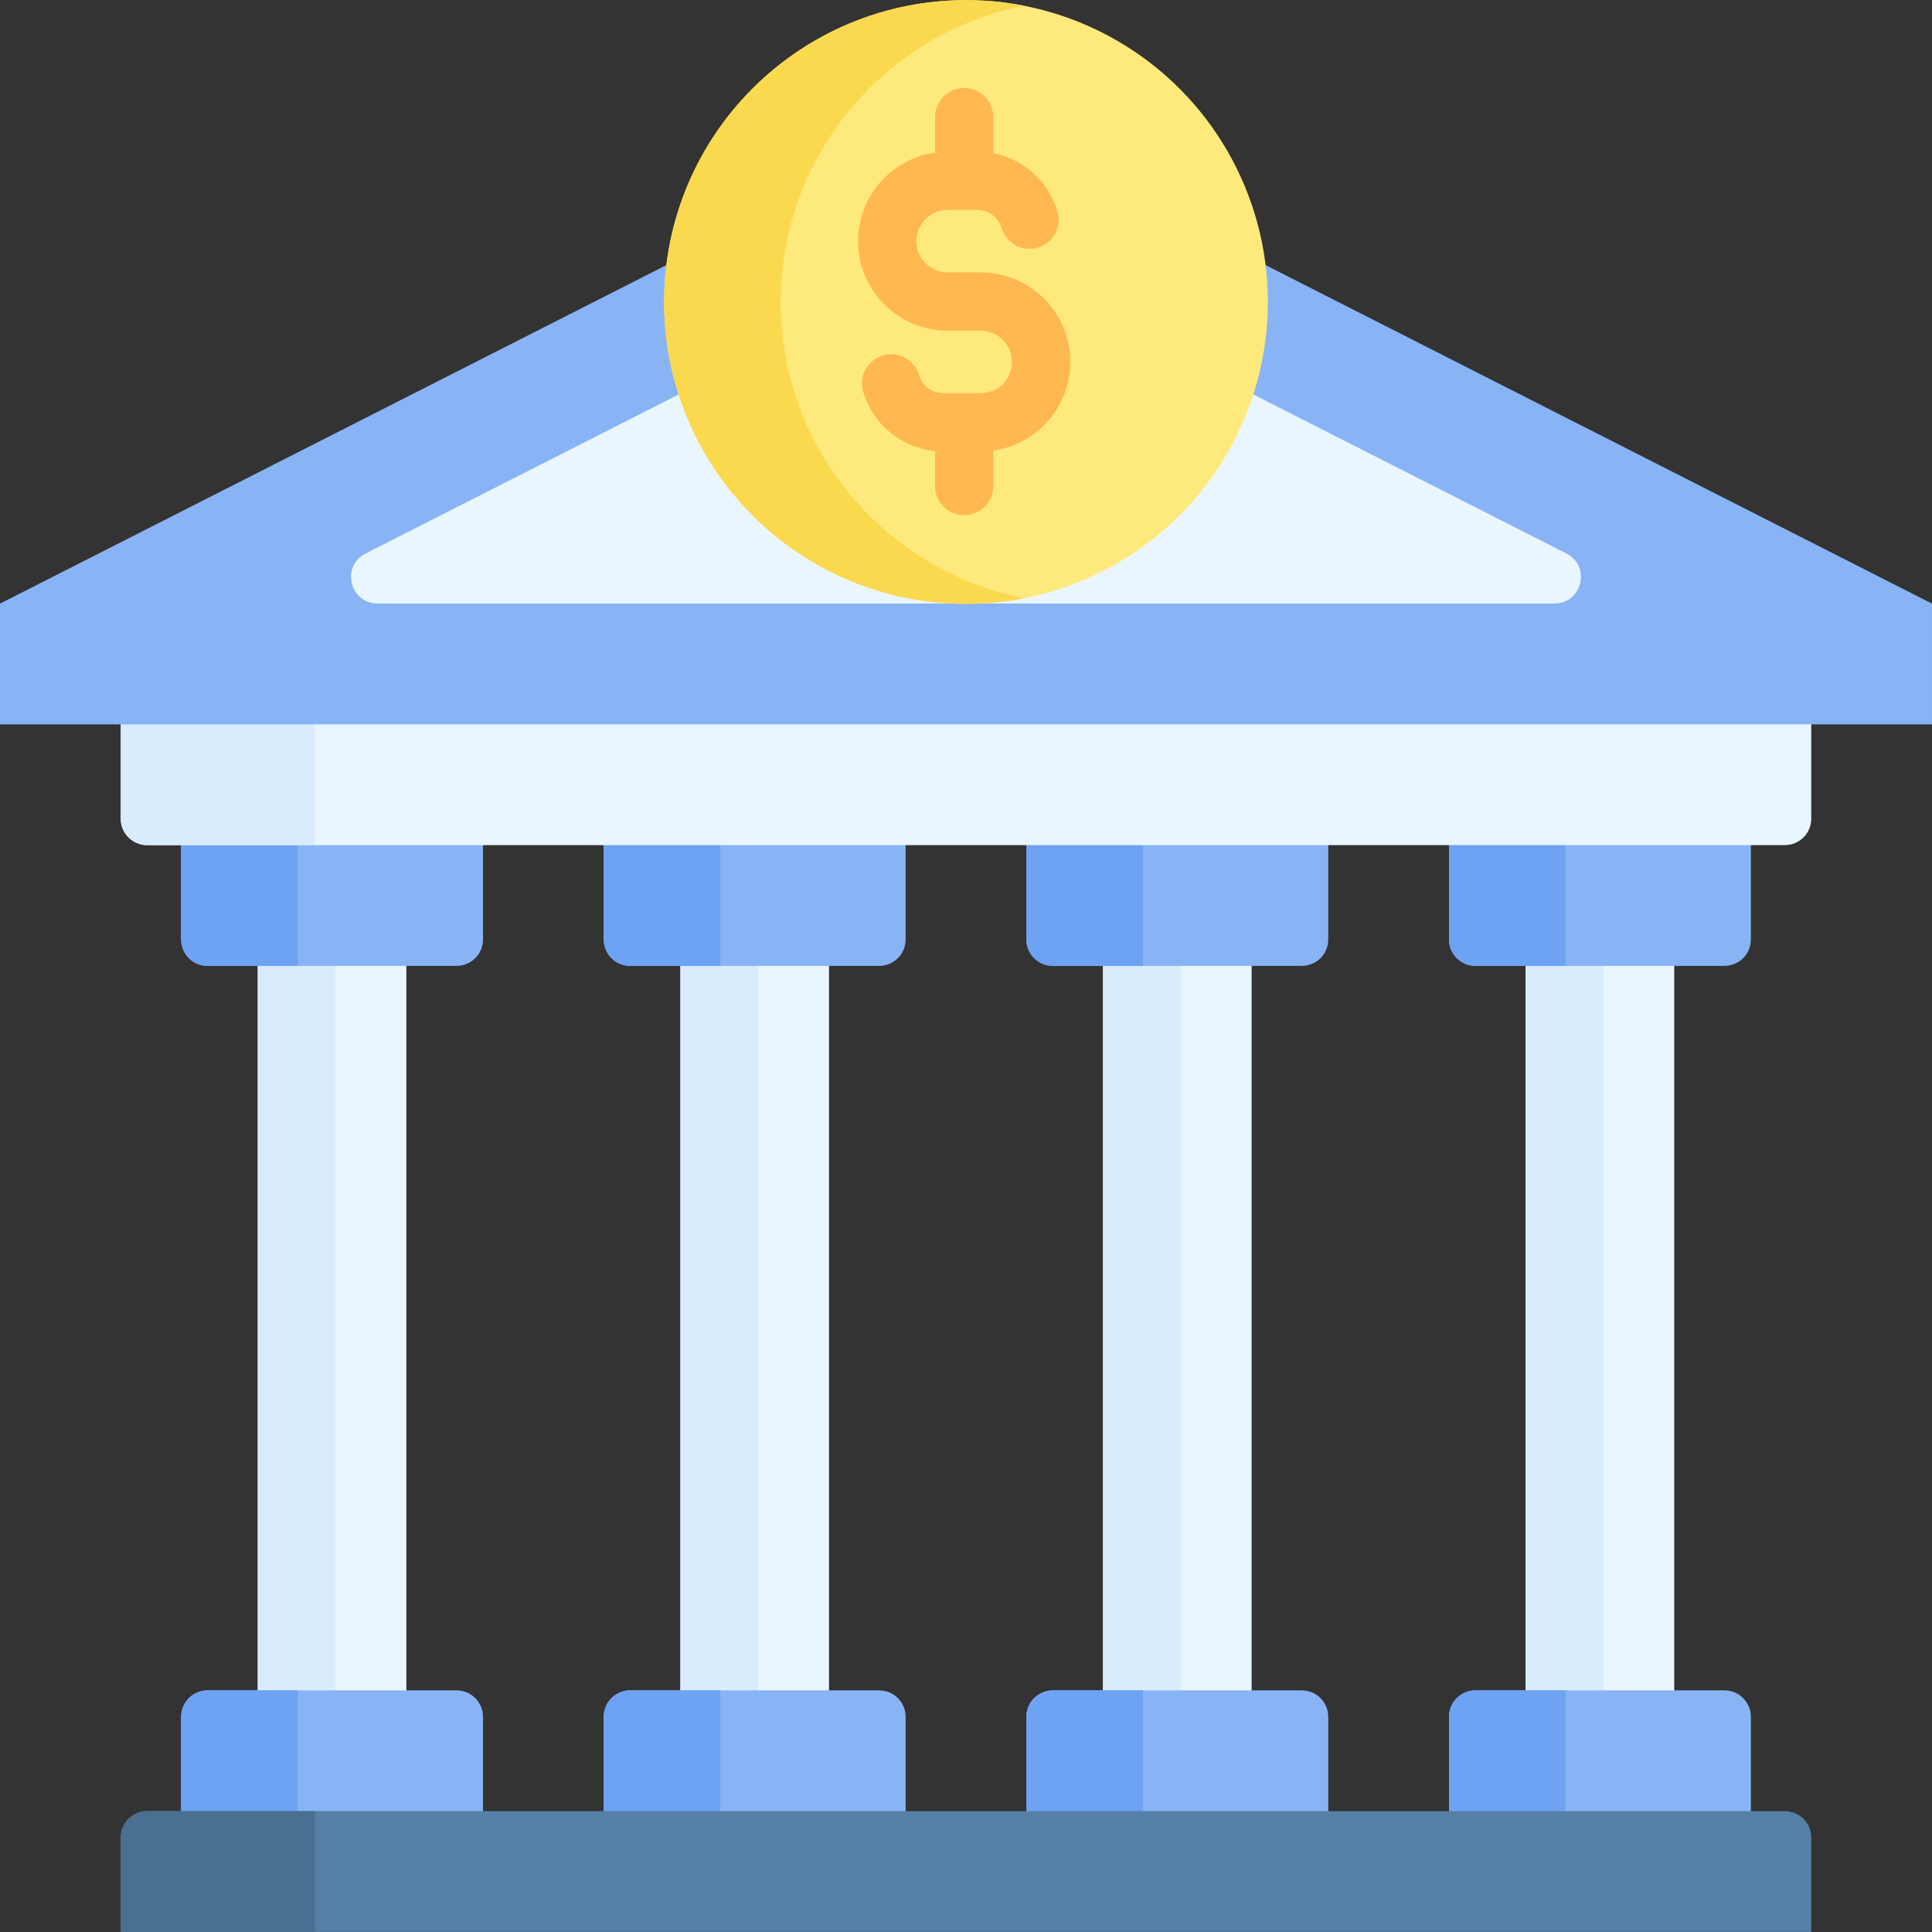 <?xml version="1.0" encoding="UTF-8"?> <svg xmlns="http://www.w3.org/2000/svg" id="Capa_1" height="512" viewBox="0 0 512 512" width="512"><rect x="0" y="0" width="512" height="512" fill="#333333" stroke="none"/><g><path d="m68.308 245.969h39.384v212h-39.384z" fill="#eaf6ff"></path><path d="m180.308 245.969h39.384v212h-39.384z" fill="#eaf6ff"></path><path d="m292.308 245.969h39.384v212h-39.384z" fill="#eaf6ff"></path><path d="m404.308 245.969h39.384v212h-39.384z" fill="#eaf6ff"></path><path d="m68.31 245.969h20.604v211.996h-20.604z" fill="#d8ecfe"></path><path d="m180.312 245.969h20.604v211.996h-20.604z" fill="#d8ecfe"></path><path d="m292.304 245.969h20.604v211.996h-20.604z" fill="#d8ecfe"></path><path d="m404.306 245.969h20.604v211.996h-20.604z" fill="#d8ecfe"></path><g fill="#88b4f5"><path d="m121 255.969h-66c-3.866 0-7-3.134-7-7v-35h80v35c0 3.866-3.134 7-7 7z"></path><path d="m128 489.969h-80v-35c0-3.866 3.134-7 7-7h66c3.866 0 7 3.134 7 7z"></path><path d="m233 255.969h-66c-3.866 0-7-3.134-7-7v-35h80v35c0 3.866-3.134 7-7 7z"></path><path d="m240 489.969h-80v-35c0-3.866 3.134-7 7-7h66c3.866 0 7 3.134 7 7z"></path><path d="m345 255.969h-66c-3.866 0-7-3.134-7-7v-35h80v35c0 3.866-3.134 7-7 7z"></path><path d="m352 489.969h-80v-35c0-3.866 3.134-7 7-7h66c3.866 0 7 3.134 7 7z"></path><path d="m457 255.969h-66c-3.866 0-7-3.134-7-7v-35h80v35c0 3.866-3.134 7-7 7z"></path></g><path d="m78.91 213.971v41.998h-23.905c-3.866 0-7-3.134-7-7v-34.998z" fill="#6ea2f2"></path><path d="m190.902 213.971v41.998h-23.906c-3.866 0-7-3.134-7-7v-34.998z" fill="#6ea2f2"></path><path d="m302.905 213.971v41.998h-23.906c-3.866 0-7-3.134-7-7v-34.998z" fill="#6ea2f2"></path><path d="m414.907 213.971v41.998h-23.906c-3.866 0-7-3.134-7-7v-34.998z" fill="#6ea2f2"></path><path d="m464 489.969h-80v-35c0-3.866 3.134-7 7-7h66c3.866 0 7 3.134 7 7z" fill="#88b4f5"></path><path d="m78.91 447.965v42.008h-30.905v-35.008c0-3.866 3.134-7 7-7z" fill="#6ea2f2"></path><path d="m190.902 447.965v42.008h-30.906v-35.008c0-3.866 3.134-7 7-7z" fill="#6ea2f2"></path><path d="m302.905 447.965v42.008h-30.906v-35.008c0-3.866 3.134-7 7-7z" fill="#6ea2f2"></path><path d="m414.907 447.965v42.008h-30.906v-35.008c0-3.866 3.134-7 7-7z" fill="#6ea2f2"></path><path d="m480 181.969h-448v35c0 3.866 3.134 7 7 7h434c3.866 0 7-3.134 7-7z" fill="#eaf6ff"></path><path d="m83.505 181.974v41.998h-44.509c-3.866 0-7-3.134-7-7v-34.998z" fill="#d8ecfe"></path><path d="m473 479.969h-434c-3.866 0-7 3.134-7 7v25h448v-25c0-3.866-3.134-7-7-7z" fill="#5680a6"></path><path d="m83.505 479.973v31.998h-51.509v-24.998c0-3.866 3.134-7 7-7z" fill="#497090"></path><path d="m256 29.919-255.997 130.05-.003 32h512l-.003-32z" fill="#88b4f5"></path><path d="m96.882 146.689 155.948-79.223c1.992-1.012 4.348-1.012 6.341 0l155.948 79.223c6.564 3.335 4.192 13.241-3.17 13.241h-311.896c-7.362 0-9.734-9.906-3.171-13.241z" fill="#eaf6ff"></path><circle cx="256" cy="80.032" fill="#fee97d" r="80"></circle><path d="m271.453 158.534c-4.996.979-10.168 1.494-15.453 1.494-44.185 0-80.004-35.809-80.004-79.994s35.819-80.005 80.004-80.005c5.285 0 10.456.515 15.453 1.494-36.788 7.201-64.552 39.611-64.552 78.511s27.764 71.299 64.552 78.5z" fill="#fbd94f"></path><path d="m283.64 95.913c0-13.083-10.644-23.727-23.727-23.727h-8.789c-4.562 0-8.274-3.711-8.274-8.273s3.712-8.274 8.274-8.274h7.852c2.995 0 5.585 1.928 6.446 4.796 1.226 4.088 5.541 6.407 9.621 5.18 4.088-1.226 6.406-5.534 5.18-9.621-2.418-8.058-8.982-13.847-16.978-15.386v-9.567c0-4.267-3.459-7.726-7.726-7.726s-7.726 3.459-7.726 7.726v9.384c-11.51 1.625-20.395 11.536-20.395 23.488 0 13.083 10.643 23.726 23.727 23.726h8.789c4.562 0 8.274 3.712 8.274 8.274s-3.711 8.274-8.274 8.274h-9.913c-2.995 0-5.585-1.927-6.446-4.796-1.226-4.087-5.533-6.406-9.621-5.18-4.087 1.226-6.406 5.534-5.18 9.621 2.622 8.741 10.121 14.819 19.038 15.689v9.264c0 4.267 3.459 7.726 7.726 7.726 4.268 0 7.726-3.459 7.726-7.726v-9.384c11.512-1.626 20.396-11.536 20.396-23.488z" fill="#ffb850"></path></g></svg> 